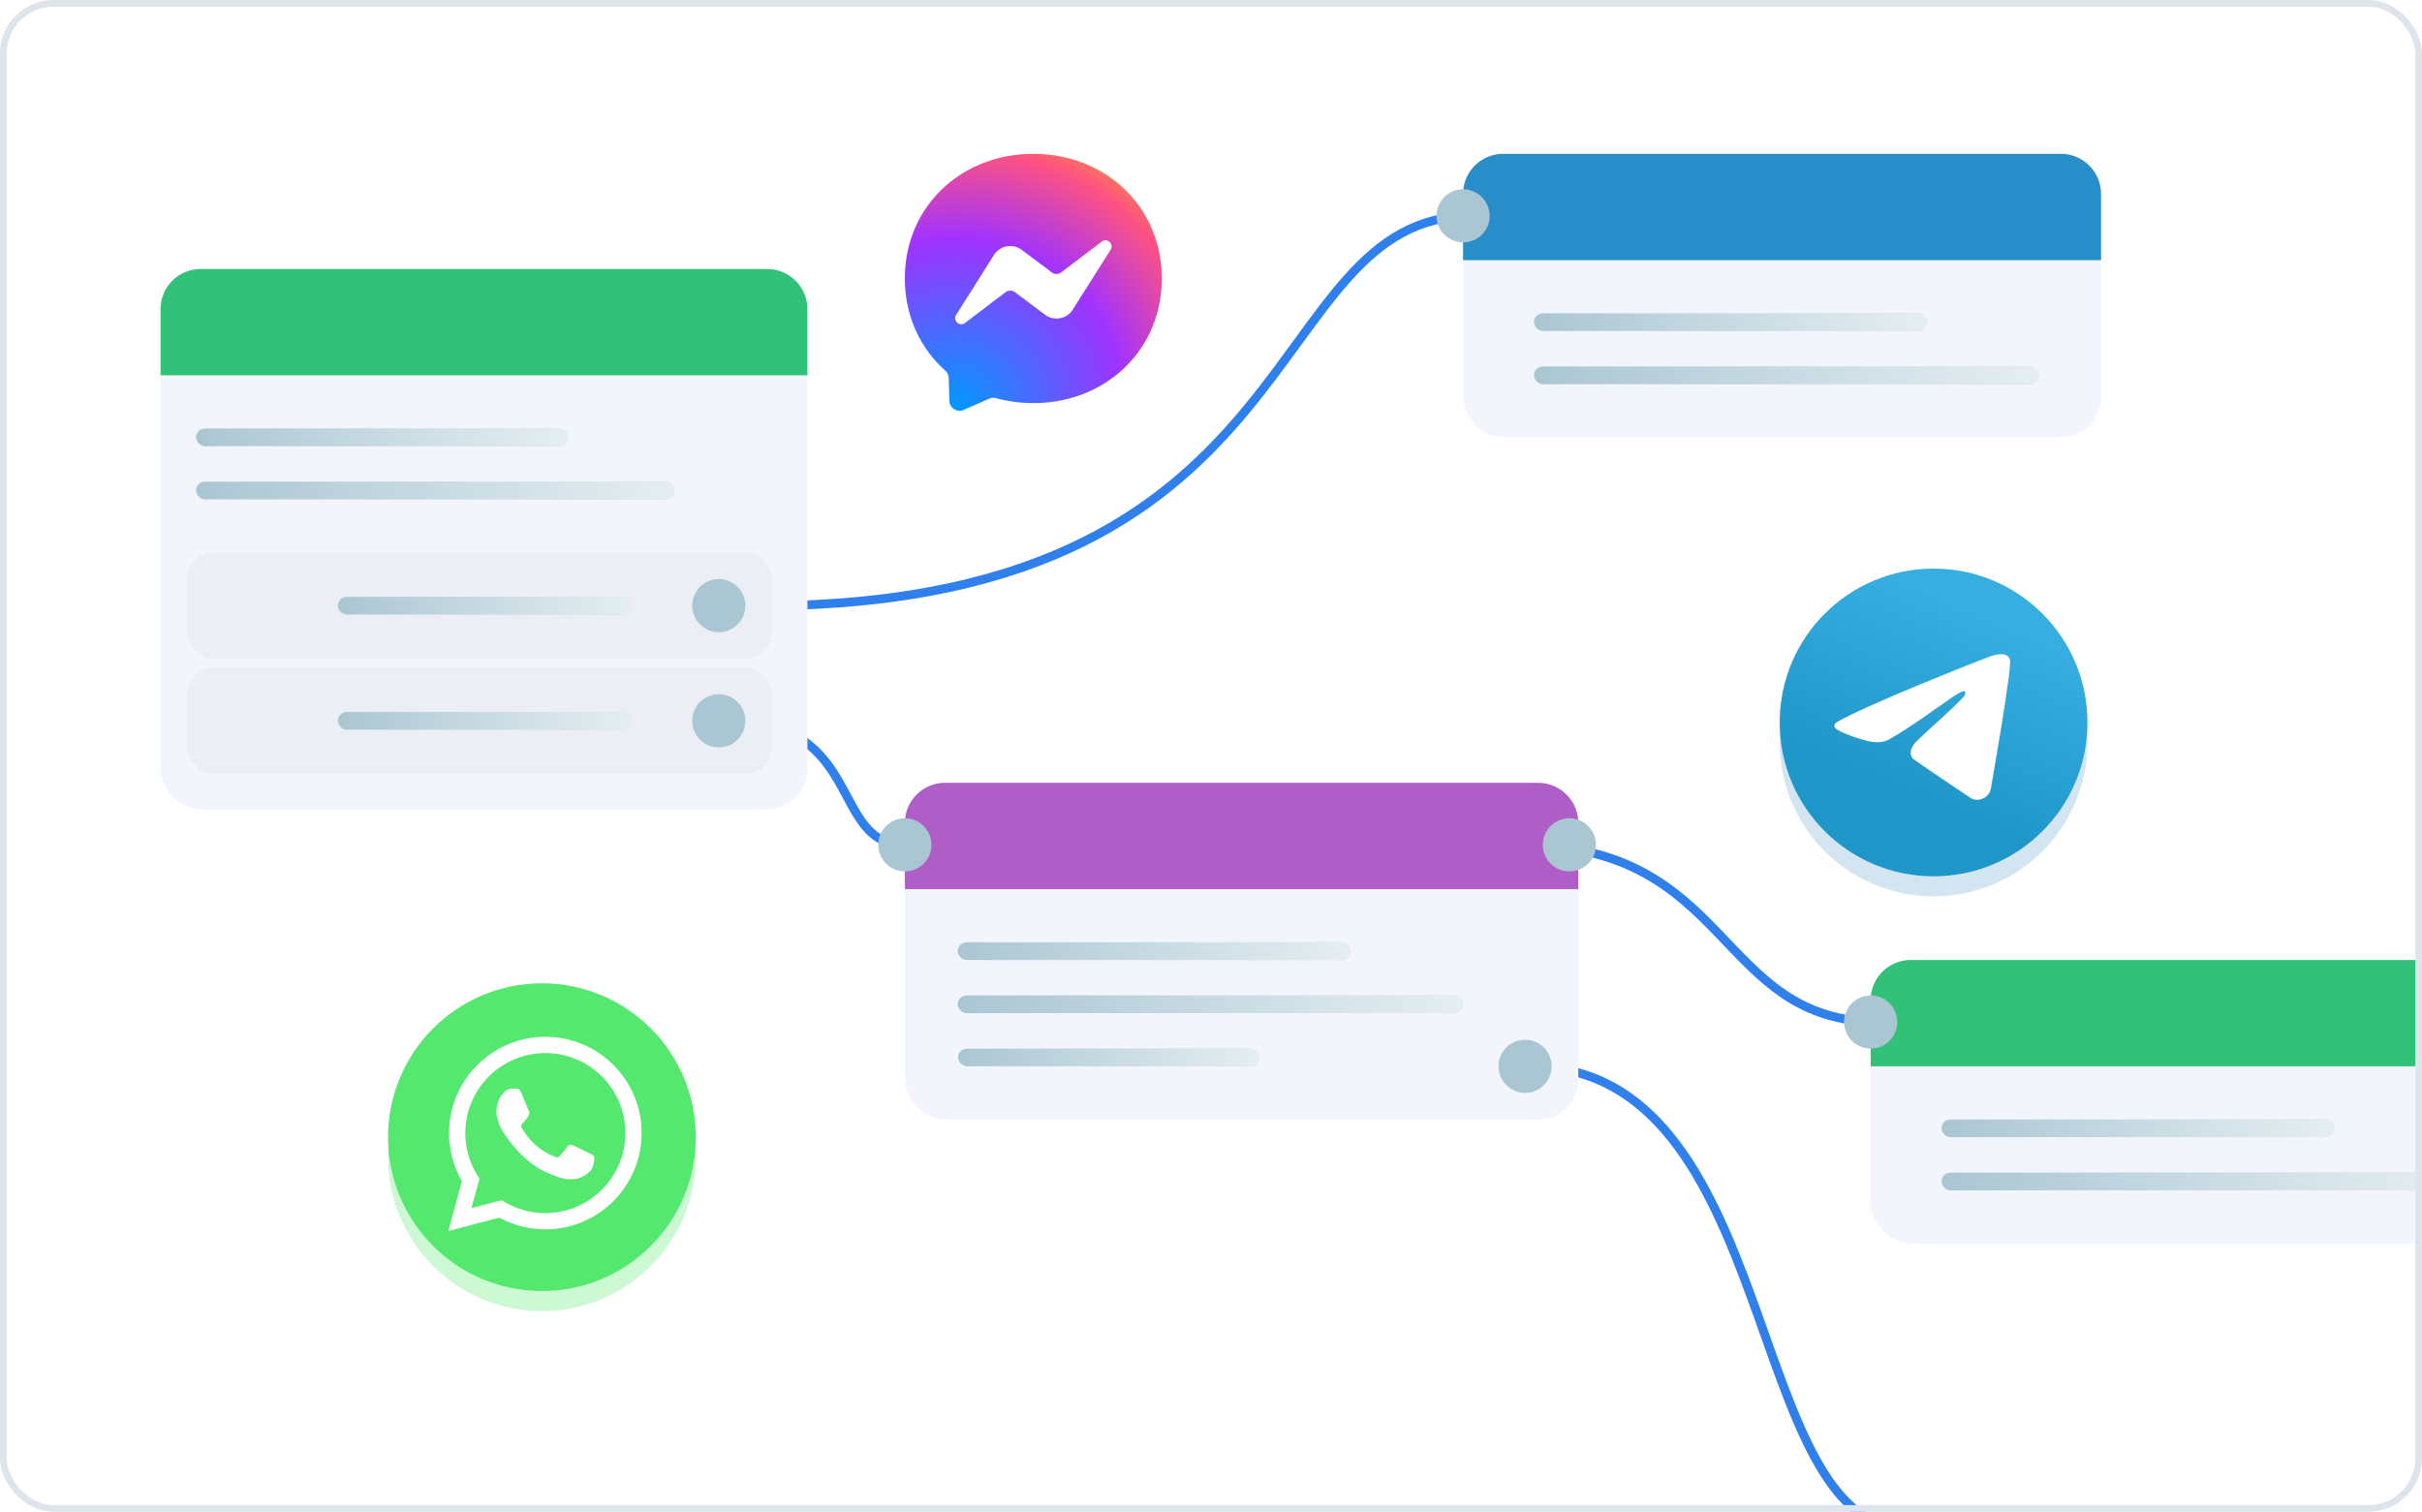 <svg xmlns="http://www.w3.org/2000/svg" width="362" height="226" fill="none"><g clip-path="url(#a)"><rect width="362" height="226" fill="#fff" rx="8"/><g filter="url(#b)" opacity=".3"><circle cx="81" cy="173" r="23" fill="#54E86E"/></g><circle cx="81" cy="170" r="23" fill="#54E86E"/><path fill="#fff" d="M91.687 159.218A14.302 14.302 0 0 0 81.51 155c-7.93 0-14.385 6.452-14.388 14.383a14.358 14.358 0 0 0 1.92 7.191L67 184.027l7.627-2a14.38 14.38 0 0 0 6.876 1.751h.006c7.93 0 14.385-6.453 14.388-14.384a14.296 14.296 0 0 0-4.21-10.176ZM81.51 181.349h-.005a11.938 11.938 0 0 1-6.086-1.667l-.437-.259-4.526 1.187 1.208-4.411-.285-.453a11.92 11.92 0 0 1-1.828-6.362c.002-6.592 5.367-11.955 11.964-11.955a11.887 11.887 0 0 1 8.455 3.506 11.883 11.883 0 0 1 3.5 8.458c-.003 6.593-5.368 11.956-11.96 11.956Zm6.56-8.954c-.36-.18-2.127-1.05-2.457-1.169-.33-.12-.569-.18-.809.179-.24.36-.928 1.17-1.138 1.41-.21.24-.42.27-.779.09-.36-.18-1.518-.56-2.891-1.784-1.069-.953-1.79-2.13-2-2.49-.21-.36-.022-.554.158-.734.161-.161.36-.419.539-.629.18-.21.24-.36.36-.6s.06-.45-.03-.629c-.09-.18-.81-1.949-1.109-2.669-.292-.701-.588-.606-.809-.617-.21-.01-.45-.013-.689-.013-.24 0-.63.09-.959.45-.33.36-1.258 1.229-1.258 2.998 0 1.769 1.288 3.478 1.468 3.718.18.24 2.535 3.87 6.142 5.427.857.37 1.527.592 2.05.757.86.274 1.644.235 2.264.143.69-.104 2.127-.87 2.426-1.709.3-.84.3-1.559.21-1.709-.09-.15-.33-.24-.689-.42Z"/><path stroke="#2F80ED" stroke-width="1.324" d="M110.744 90.54c86.744 1.325 76.811-58.27 109.257-58.27m-111.243 75.487c20.527 0 15.23 18.541 26.486 18.541m92.041 0c31.784 0 29.135 26.486 53.635 26.486m-52.311 6.622c37.743 0 31.891 69.094 56.391 69.094"/><rect width="95.351" height="42.378" x="279.594" y="143.514" fill="#F2F6FC" rx="6"/><rect width="75.464" height="2.649" x="290.188" y="175.297" fill="#AAC6D3" rx="1.324"/><rect width="75.464" height="2.649" x="290.188" y="175.297" fill="url(#c)" fill-opacity=".7" rx="1.324"/><rect width="58.694" height="2.649" x="290.188" y="167.352" fill="#AAC6D3" rx="1.324"/><rect width="58.694" height="2.649" x="290.188" y="167.352" fill="url(#d)" fill-opacity=".7" rx="1.324"/><path fill="#31C178" d="M279.594 149.514a6 6 0 0 1 6-6h83.351a6 6 0 0 1 6 6v9.892h-95.351v-9.892Z"/><circle cx="279.594" cy="152.784" r="3.973" fill="#AAC6D3"/><rect width="100.649" height="50.324" x="135.246" y="117.027" fill="#F2F6FC" rx="6"/><rect width="45.027" height="2.649" x="143.192" y="156.757" fill="#AAC6D3" rx="1.324"/><rect width="45.027" height="2.649" x="143.192" y="156.757" fill="url(#e)" fill-opacity=".7" rx="1.324"/><rect width="75.464" height="2.649" x="143.135" y="148.811" fill="#AAC6D3" rx="1.324"/><rect width="75.464" height="2.649" x="143.135" y="148.811" fill="url(#f)" fill-opacity=".7" rx="1.324"/><rect width="58.694" height="2.649" x="143.135" y="140.865" fill="#AAC6D3" rx="1.324"/><rect width="58.694" height="2.649" x="143.135" y="140.865" fill="url(#g)" fill-opacity=".7" rx="1.324"/><path fill="#AF5EC7" d="M135.246 123.027a6 6 0 0 1 6-6h88.649a6 6 0 0 1 6 6v9.892H135.246v-9.892Z"/><circle cx="227.946" cy="159.406" r="3.973" fill="#AAC6D3"/><circle cx="234.567" cy="126.297" r="3.973" fill="#AAC6D3"/><circle cx="135.243" cy="126.297" r="3.973" fill="#AAC6D3"/><rect width="96.676" height="80.784" x="24" y="40.216" fill="#F2F6FC" rx="6"/><rect width="87.405" height="15.892" x="27.973" y="99.811" fill="#EBEFF5" rx="3.973"/><rect width="43.703" height="2.649" x="50.488" y="106.433" fill="#AAC6D3" rx="1.324"/><rect width="43.703" height="2.649" x="50.488" y="106.433" fill="url(#h)" fill-opacity=".7" rx="1.324"/><circle cx="107.434" cy="107.757" r="3.973" fill="#AAC6D3"/><rect width="87.405" height="15.892" x="27.973" y="82.595" fill="#EBEFF5" rx="3.973"/><rect width="43.703" height="2.649" x="50.488" y="89.216" fill="#AAC6D3" rx="1.324"/><rect width="43.703" height="2.649" x="50.488" y="89.216" fill="url(#i)" fill-opacity=".7" rx="1.324"/><circle cx="107.434" cy="90.54" r="3.973" fill="#AAC6D3"/><g filter="url(#j)" opacity=".2"><path fill="#1E7DB2" d="M289 134c12.703 0 23-10.297 23-23s-10.297-23-23-23-23 10.297-23 23 10.297 23 23 23Z"/></g><path fill="url(#k)" d="M289 131c12.703 0 23-10.297 23-23s-10.297-23-23-23-23 10.297-23 23 10.297 23 23 23Z"/><path fill="#fff" d="M274.567 107.923c2.689-1.481 5.69-2.717 8.495-3.959 4.824-2.035 9.668-4.035 14.56-5.897.952-.317 2.662-.627 2.83.784-.092 1.996-.469 3.982-.729 5.967-.657 4.365-1.417 8.715-2.159 13.067-.255 1.449-2.071 2.199-3.232 1.272-2.792-1.886-5.605-3.754-8.362-5.683-.902-.918-.065-2.235.741-2.89 2.299-2.266 4.738-4.191 6.917-6.575.588-1.419-1.149-.223-1.722.144-3.148 2.169-6.218 4.471-9.537 6.377-1.696.933-3.672.136-5.366-.385-1.519-.629-3.746-1.263-2.436-2.222Z"/><rect width="71.513" height="2.649" x="29.297" y="72" fill="#AAC6D3" rx="1.324"/><rect width="71.513" height="2.649" x="29.297" y="72" fill="url(#l)" fill-opacity=".7" rx="1.324"/><rect width="55.622" height="2.649" x="29.297" y="64.054" fill="#AAC6D3" rx="1.324"/><rect width="55.622" height="2.649" x="29.297" y="64.054" fill="url(#m)" fill-opacity=".7" rx="1.324"/><path fill="#31C178" d="M24 46.216a6 6 0 0 1 6-6h84.676a6 6 0 0 1 6 6v9.892H24v-9.892Z"/><rect width="95.351" height="42.378" x="218.676" y="23" fill="#F2F6FC" rx="6"/><rect width="75.464" height="2.649" x="229.27" y="54.784" fill="#AAC6D3" rx="1.324"/><rect width="75.464" height="2.649" x="229.27" y="54.784" fill="url(#n)" fill-opacity=".7" rx="1.324"/><rect width="58.694" height="2.649" x="229.27" y="46.838" fill="#AAC6D3" rx="1.324"/><rect width="58.694" height="2.649" x="229.27" y="46.838" fill="url(#o)" fill-opacity=".7" rx="1.324"/><path fill="#278EC9" d="M218.676 29a6 6 0 0 1 6-6h83.351a6 6 0 0 1 6 6v9.892h-95.351V29Z"/><circle cx="218.676" cy="32.27" r="3.973" fill="#AAC6D3"/><g clip-path="url(#p)"><path fill="url(#q)" fill-rule="evenodd" d="M135.242 41.623c0-10.697 8.388-18.623 19.2-18.623 10.813 0 19.201 7.925 19.201 18.637 0 10.698-8.388 18.623-19.201 18.623-1.948 0-3.811-.26-5.558-.736a1.475 1.475 0 0 0-1.024.072l-3.812 1.675c-.996.447-2.122-.275-2.151-1.357l-.101-3.422a1.526 1.526 0 0 0-.519-1.097c-3.739-3.335-6.035-8.17-6.035-13.772Zm13.312-3.494-5.645 8.95c-.534.852.52 1.82 1.328 1.199l6.063-4.605a1.17 1.17 0 0 1 1.386 0l4.49 3.363c1.357 1.01 3.277.664 4.172-.765l5.645-8.936c.534-.852-.52-1.833-1.328-1.212l-6.064 4.605a1.17 1.17 0 0 1-1.386 0l-4.489-3.364c-1.357-1.01-3.277-.664-4.172.765Z" clip-rule="evenodd"/></g></g><rect width="361" height="225" x=".5" y=".5" stroke="#DEE4EC" rx="7.5"/><defs><linearGradient id="c" x1="365.651" x2="290.187" y1="176.887" y2="176.887" gradientUnits="userSpaceOnUse"><stop stop-color="#fff"/><stop offset="1" stop-color="#fff" stop-opacity="0"/></linearGradient><linearGradient id="d" x1="348.881" x2="290.187" y1="168.941" y2="168.941" gradientUnits="userSpaceOnUse"><stop stop-color="#fff"/><stop offset="1" stop-color="#fff" stop-opacity="0"/></linearGradient><linearGradient id="e" x1="188.219" x2="143.192" y1="158.346" y2="158.346" gradientUnits="userSpaceOnUse"><stop stop-color="#fff"/><stop offset="1" stop-color="#fff" stop-opacity="0"/></linearGradient><linearGradient id="f" x1="218.599" x2="143.135" y1="150.4" y2="150.4" gradientUnits="userSpaceOnUse"><stop stop-color="#fff"/><stop offset="1" stop-color="#fff" stop-opacity="0"/></linearGradient><linearGradient id="g" x1="201.829" x2="143.135" y1="142.454" y2="142.454" gradientUnits="userSpaceOnUse"><stop stop-color="#fff"/><stop offset="1" stop-color="#fff" stop-opacity="0"/></linearGradient><linearGradient id="h" x1="94.191" x2="50.488" y1="108.022" y2="108.022" gradientUnits="userSpaceOnUse"><stop stop-color="#fff"/><stop offset="1" stop-color="#fff" stop-opacity="0"/></linearGradient><linearGradient id="i" x1="94.191" x2="50.488" y1="90.805" y2="90.805" gradientUnits="userSpaceOnUse"><stop stop-color="#fff"/><stop offset="1" stop-color="#fff" stop-opacity="0"/></linearGradient><linearGradient id="k" x1="283.253" x2="271.753" y1="86.918" y2="113.75" gradientUnits="userSpaceOnUse"><stop stop-color="#37AEE2"/><stop offset="1" stop-color="#1E96C8"/></linearGradient><linearGradient id="l" x1="100.81" x2="29.297" y1="73.589" y2="73.589" gradientUnits="userSpaceOnUse"><stop stop-color="#fff"/><stop offset="1" stop-color="#fff" stop-opacity="0"/></linearGradient><linearGradient id="m" x1="84.918" x2="29.297" y1="65.643" y2="65.643" gradientUnits="userSpaceOnUse"><stop stop-color="#fff"/><stop offset="1" stop-color="#fff" stop-opacity="0"/></linearGradient><linearGradient id="n" x1="304.733" x2="229.27" y1="56.373" y2="56.373" gradientUnits="userSpaceOnUse"><stop stop-color="#fff"/><stop offset="1" stop-color="#fff" stop-opacity="0"/></linearGradient><linearGradient id="o" x1="287.964" x2="229.27" y1="48.427" y2="48.427" gradientUnits="userSpaceOnUse"><stop stop-color="#fff"/><stop offset="1" stop-color="#fff" stop-opacity="0"/></linearGradient><clipPath id="a"><rect width="362" height="226" fill="#fff" rx="8"/></clipPath><clipPath id="p"><path fill="#fff" d="M135.242 23h38.405v38.405h-38.405z"/></clipPath><filter id="b" width="88.353" height="88.353" x="36.824" y="128.824" color-interpolation-filters="sRGB" filterUnits="userSpaceOnUse"><feFlood flood-opacity="0" result="BackgroundImageFix"/><feBlend in="SourceGraphic" in2="BackgroundImageFix" result="shape"/><feGaussianBlur result="effect1_foregroundBlur_4706_12385" stdDeviation="10.588"/></filter><filter id="j" width="64.122" height="64.122" x="256.939" y="78.939" color-interpolation-filters="sRGB" filterUnits="userSpaceOnUse"><feFlood flood-opacity="0" result="BackgroundImageFix"/><feBlend in="SourceGraphic" in2="BackgroundImageFix" result="shape"/><feGaussianBlur result="effect1_foregroundBlur_4706_12385" stdDeviation="4.531"/></filter><radialGradient id="q" cx="0" cy="0" r="1" gradientTransform="matrix(41.844 0 0 41.843 142.632 61.16)" gradientUnits="userSpaceOnUse"><stop stop-color="#09F"/><stop offset=".61" stop-color="#A033FF"/><stop offset=".935" stop-color="#FF5280"/><stop offset="1" stop-color="#FF7061"/></radialGradient></defs></svg>